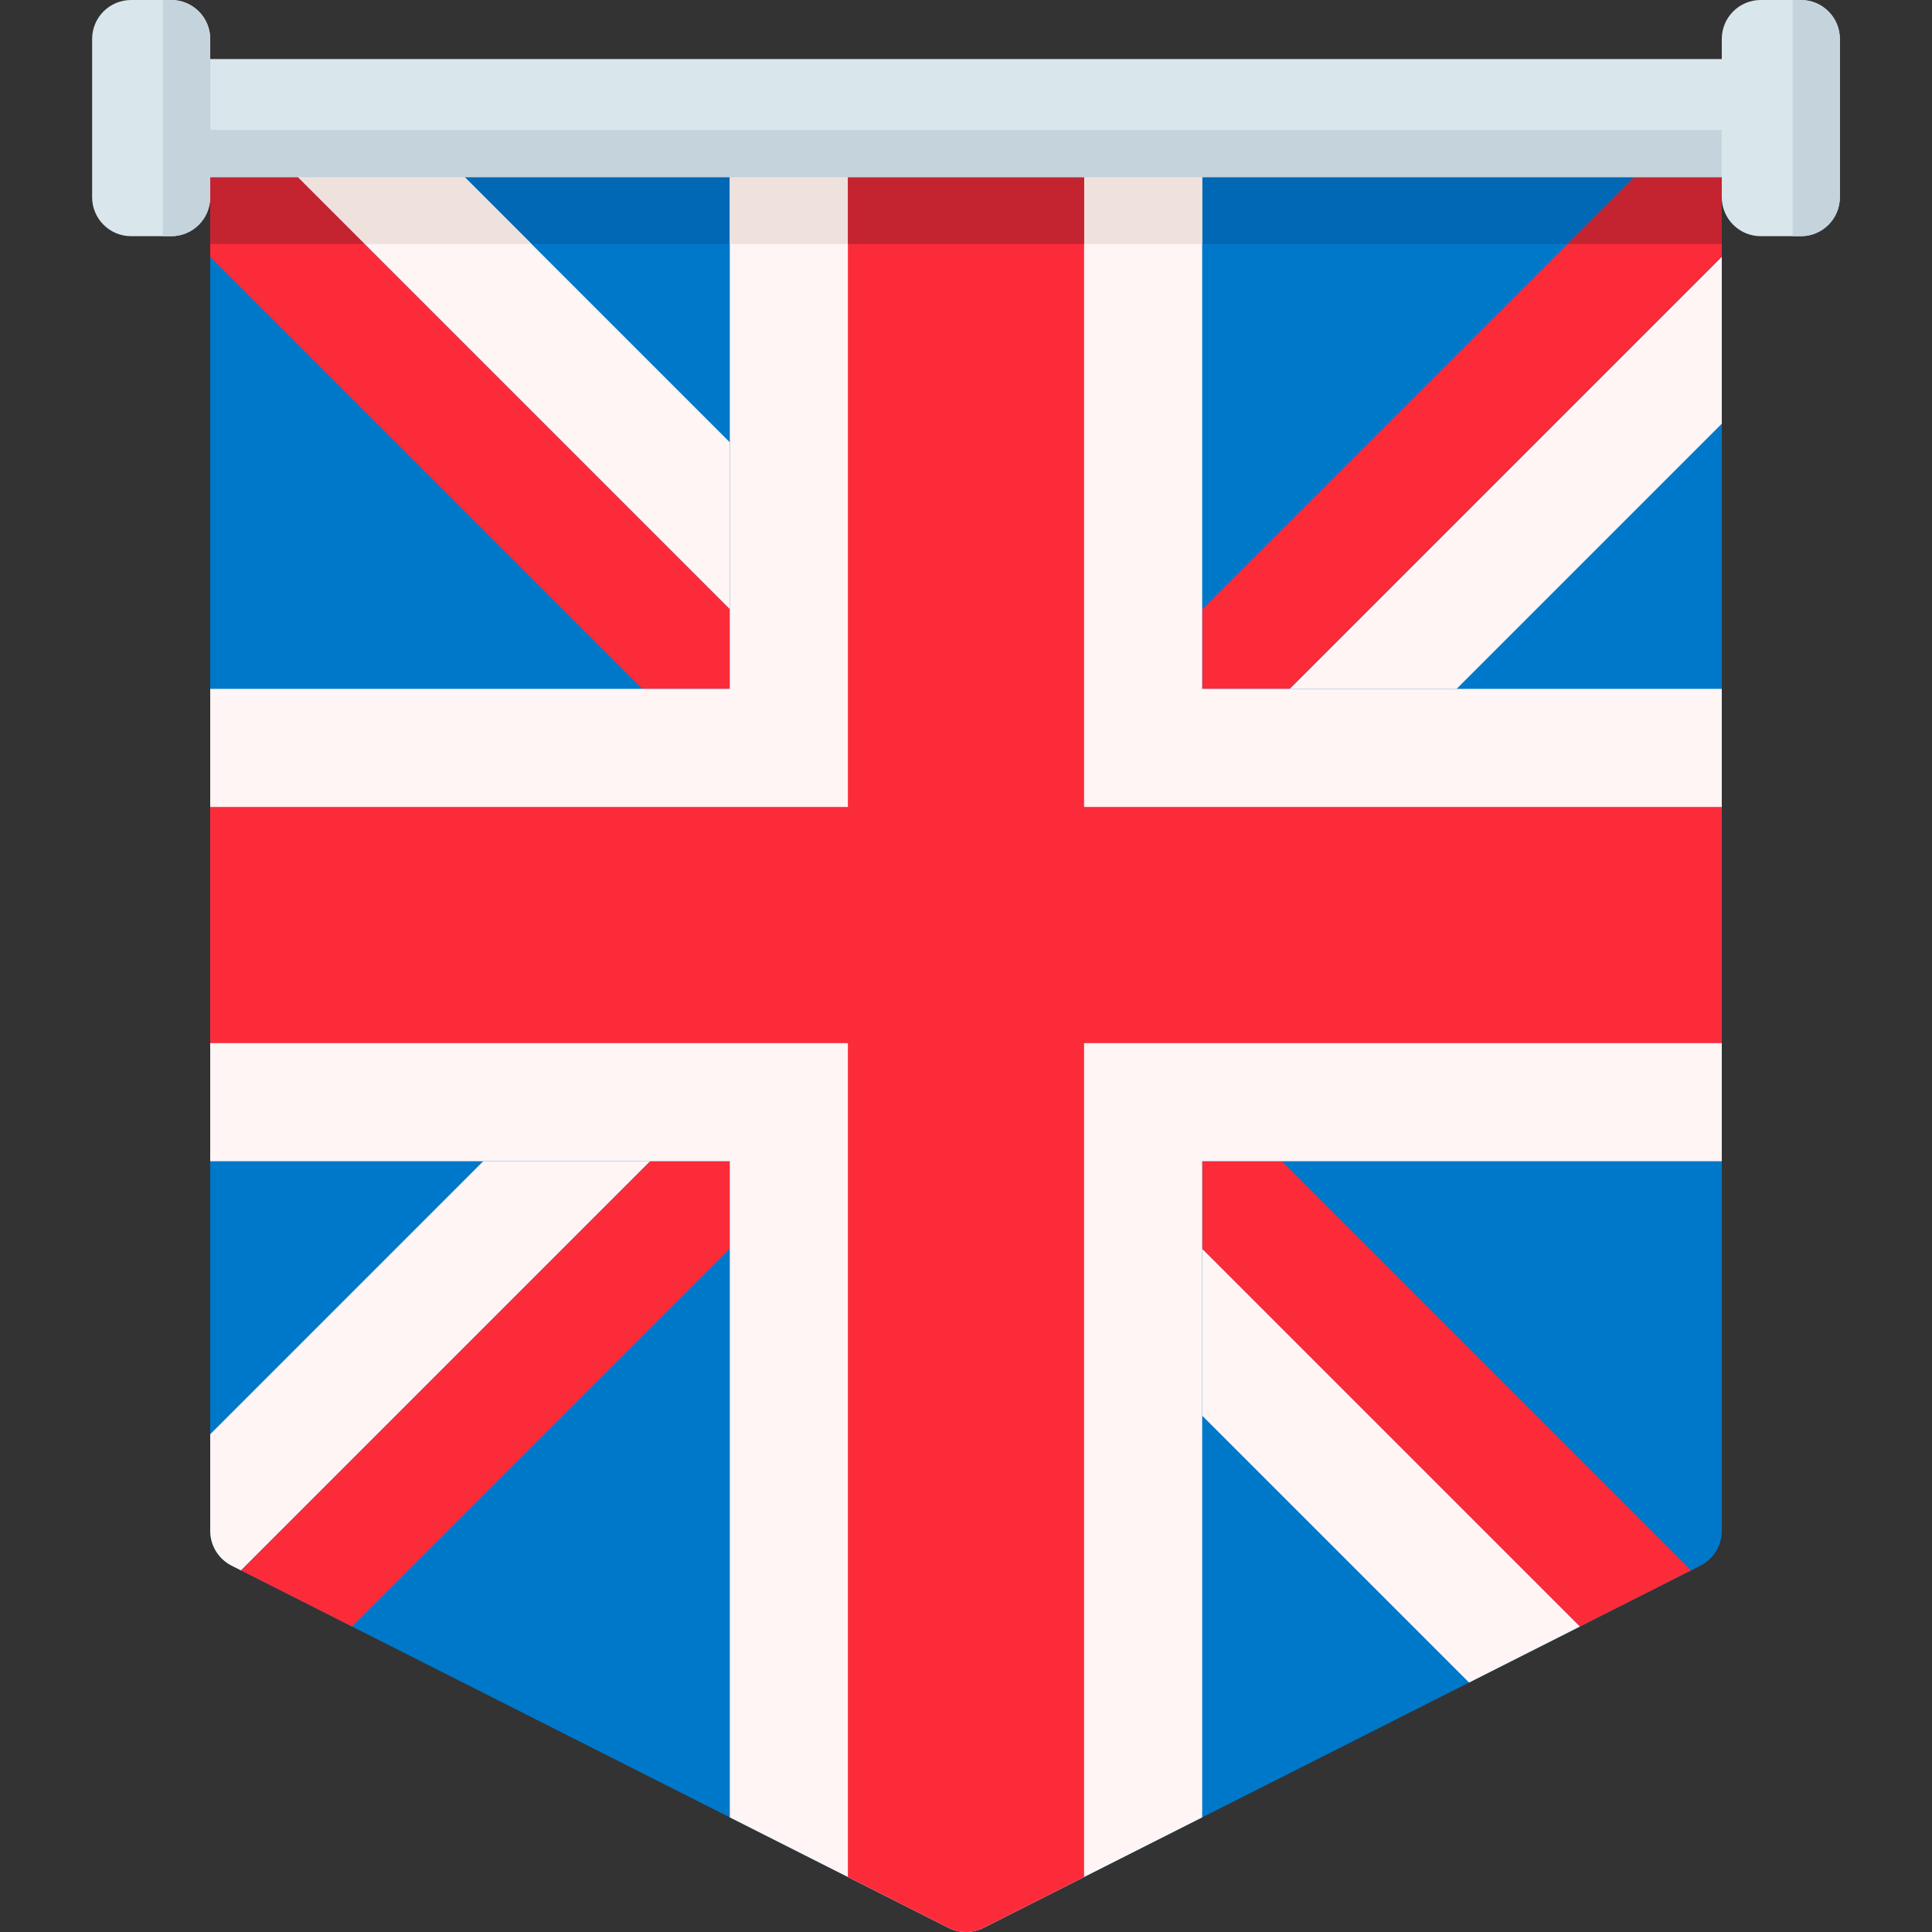 <?xml version="1.0" encoding="UTF-8"?> <svg xmlns="http://www.w3.org/2000/svg" id="Capa_1" height="512" viewBox="0 0 512 512" width="512"><rect x="0" y="0" width="512" height="512" fill="#333333" stroke="none"/> <path d="m55.71 46.943v358.759c0 3.896 2.193 7.46 5.67 9.217l189.963 95.971c2.928 1.479 6.385 1.479 9.313 0l189.964-95.97c3.477-1.757 5.67-5.321 5.67-9.217v-358.76z" fill="#0078c9"></path> <path d="m55.71 46.943h400.58v17.734h-400.58z" fill="#0068b5"></path> <path d="m128.065 307.737-72.355 72.355v25.606c0 3.898 2.195 7.464 5.676 9.22l2.492 1.257 108.445-108.438z" fill="#fff5f5"></path> <path d="m193.409 307.737h-21.086l-108.445 108.438 29.407 14.866 100.124-100.131z" fill="#fc2b3a"></path> <path d="m123.141 46.943h-44.252l114.52 114.527v-44.259z" fill="#fff5f5"></path> <path d="m140.875 64.677-17.734-17.734h-44.252l17.733 17.734z" fill="#efe2dd"></path> <path d="m193.409 182.556v-21.086l-114.52-114.527h-23.179v21.093l114.527 114.52z" fill="#fc2b3a"></path> <path d="m78.889 46.943h-23.179v17.734h40.912z" fill="#c32430"></path> <path d="m318.591 375.168 70.727 70.728 29.397-14.855-100.124-100.131z" fill="#fff5f5"></path> <path d="m318.591 307.737v23.173l100.124 100.131 29.407-14.866-108.445-108.438z" fill="#fc2b3a"></path> <path d="m386.022 182.556 70.268-70.268v-44.252l-114.527 114.52z" fill="#fff5f5"></path> <path d="m433.111 46.943-114.52 114.527v21.086h23.172l114.527-114.52v-21.093z" fill="#fc2b3a"></path> <path d="m433.111 46.943-17.733 17.734h40.912v-17.734z" fill="#c32430"></path> <path d="m456.29 182.556v125.181h-137.699v173.887l-31.295 15.804-26.638 13.461c-2.929 1.48-6.386 1.48-9.315 0l-26.638-13.461-31.295-15.804v-173.887h-137.7v-125.181h137.699v-135.613h125.181v135.613z" fill="#fff5f5"></path> <path d="m193.409 46.943h125.181v17.734h-125.181z" fill="#efe2dd"></path> <path d="m456.29 213.851v62.591h-168.995v220.987l-26.638 13.461c-2.929 1.48-6.386 1.48-9.315 0l-26.638-13.461v-220.987h-168.994v-62.591h168.995v-166.908h62.591v166.908z" fill="#fc2b3a"></path> <path d="m224.705 46.943h62.591v17.734h-62.591z" fill="#c32430"></path> <path d="m240.352-168.995h31.295v400.58h-31.295z" fill="#d9e7ec" transform="matrix(0 1 -1 0 287.295 -224.705)"></path> <path d="m55.71 34.425h400.58v12.518h-400.58z" fill="#c5d3dd"></path> <path d="m466.617 0h10.642c5.703 0 10.327 4.623 10.327 10.327v41.937c0 5.703-4.623 10.327-10.327 10.327h-10.642c-5.703 0-10.327-4.623-10.327-10.327v-41.937c0-5.704 4.623-10.327 10.327-10.327z" fill="#d9e7ec"></path> <path d="m487.585 52.264v-41.937c0-5.704-4.623-10.327-10.327-10.327h-2.191v62.591h2.191c5.704 0 10.327-4.624 10.327-10.327z" fill="#c5d3dd"></path> <path d="m34.742 0h10.642c5.703 0 10.326 4.623 10.326 10.327v41.937c0 5.703-4.623 10.327-10.327 10.327h-10.641c-5.703 0-10.327-4.623-10.327-10.327v-41.937c0-5.704 4.623-10.327 10.327-10.327z" fill="#d9e7ec"></path> <path d="m55.71 52.264v-41.937c0-5.704-4.623-10.327-10.327-10.327h-2.191v62.591h2.191c5.704 0 10.327-4.624 10.327-10.327z" fill="#c5d3dd"></path> </svg> 